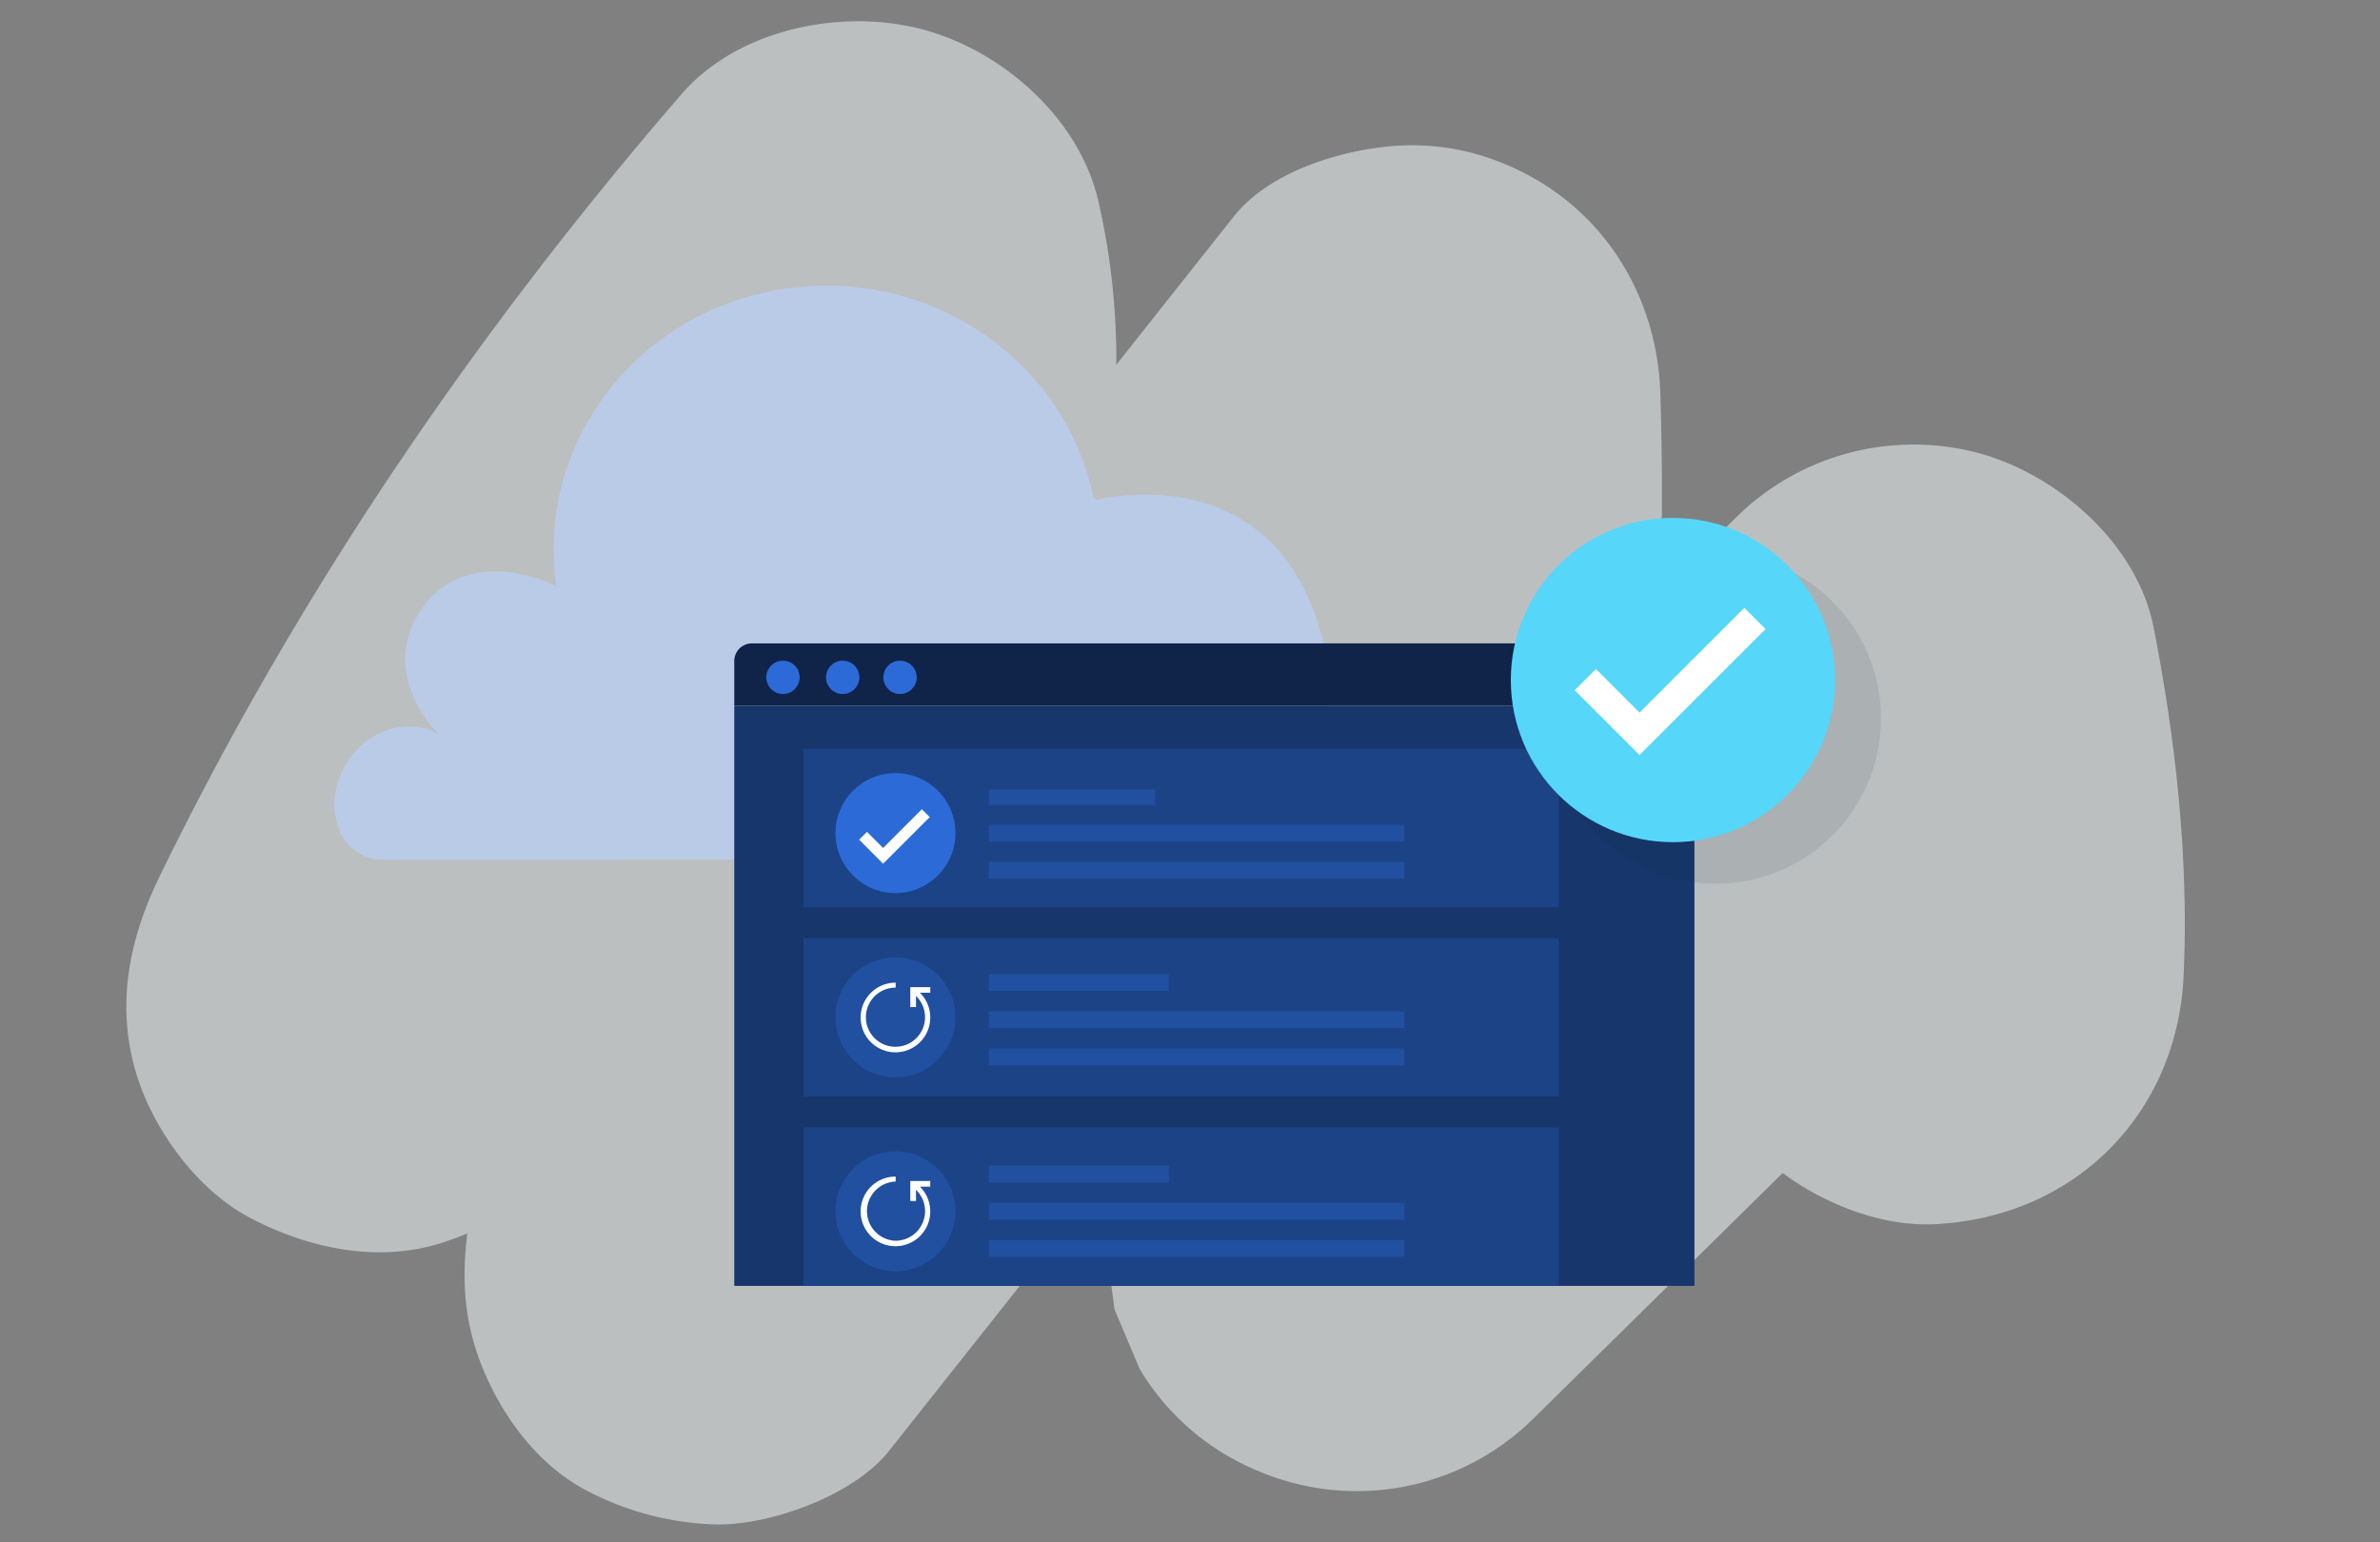 <svg xmlns="http://www.w3.org/2000/svg" viewBox="0 0 540 350"><rect x="0" y="0" width="540" height="350" fill="#808080" stroke="none"/><defs><style>.cls-1{isolation:isolate;}.cls-2{fill:#e5e9eb;opacity:0.6;}.cls-3{fill:#b9cef2;fill-rule:evenodd;opacity:0.8;}.cls-4{fill:#0f2448;}.cls-5{fill:#16366c;}.cls-6{fill:#2c6bd7;}.cls-7{fill:#1c4386;}.cls-8{fill:#2150a1;}.cls-9{fill:#fff;}.cls-10{fill:#0d2a38;opacity:0.1;mix-blend-mode:multiply;}.cls-11{fill:#56d6f9;}</style></defs><g class="cls-1"><g id="Layer_1" data-name="Layer 1"><path class="cls-2" d="M488.65,142.45c-3.71-19-21.66-34.66-39.6-39.6a57.27,57.27,0,0,0-55.16,14.58l-17.12,16.88c.4-15,.43-30-.06-45.09-.75-22.86-13.64-42.86-34.85-51.81a54.18,54.18,0,0,0-29.38-3.87c-11.22,1.51-25.21,6.32-32.55,15.59L253.28,82.77a160,160,0,0,0-3.91-36.38c-4-19-21.42-34.59-39.59-39.59-18.41-5.07-42.21-.4-55.16,14.58C108,75.32,67.56,134.58,36.29,198.73c-6.76,13.85-9.93,28.4-5.72,43.69,3.62,13.15,13.79,27.4,26.06,33.88,13.15,6.95,29.09,10.43,43.68,5.71,1.9-.61,3.82-1.32,5.72-2.11-1.33,10.7-.72,20.61,3.73,31.16,4.6,10.89,12.45,21.43,23.2,27.11a67.15,67.15,0,0,0,28.61,7.74c12.54.56,32-6.42,40.09-16.6l51.22-64.66-2,17.44q1,7.53,2,15.07,2.87,6.76,5.72,13.54a56.23,56.23,0,0,0,27.11,23.2,57,57,0,0,0,61.93-11.72l56.84-56c9.71,7.23,22.67,12.15,34.29,11.62,31.77-1.42,55.36-24.9,56.69-56.69C496.6,194.75,493.7,168.29,488.65,142.45Z"></path><path class="cls-3" d="M268.25,195a30.17,30.17,0,0,0,23.51-10.88,44,44,0,0,0,8.62-37.85c-9.48-40.15-45-34.29-51.21-32.92a1,1,0,0,1-1.15-.8C241.51,81.9,211.38,61,178.87,65.41,145.05,70,121.48,100.25,126.22,133c0,0-19.21-9.8-29.94,4.38-11.37,15.06,3.22,29.2,3.22,29.2-6.85-3.93-16.75-.92-21.22,7.23-3.57,6.54-2.58,11.94-.75,15.66a10.58,10.58,0,0,0,9.57,5.63Z"></path><path class="cls-4" d="M170.6,146H380.45a4,4,0,0,1,4,4v10.18a0,0,0,0,1,0,0H166.6a0,0,0,0,1,0,0V150A4,4,0,0,1,170.6,146Z"></path><rect class="cls-5" x="166.6" y="160.21" width="217.85" height="131.59"></rect><circle class="cls-6" cx="177.65" cy="153.71" r="3.78"></circle><circle class="cls-6" cx="191.2" cy="153.71" r="3.78"></circle><circle class="cls-6" cx="204.21" cy="153.71" r="3.78"></circle><rect class="cls-7" x="182.29" y="212.87" width="171.39" height="35.97"></rect><rect class="cls-8" x="224.35" y="221.05" width="40.86" height="3.81"></rect><rect class="cls-8" x="224.35" y="229.49" width="94.26" height="3.81"></rect><rect class="cls-8" x="224.35" y="237.92" width="94.26" height="3.81"></rect><rect class="cls-7" x="182.29" y="255.84" width="171.39" height="35.97"></rect><rect class="cls-8" x="224.35" y="264.53" width="40.86" height="3.81"></rect><rect class="cls-8" x="224.35" y="272.96" width="94.26" height="3.81"></rect><rect class="cls-8" x="224.35" y="281.4" width="94.26" height="3.81"></rect><rect class="cls-7" x="182.29" y="169.91" width="171.39" height="35.97"></rect><rect class="cls-8" x="224.35" y="179.13" width="37.78" height="3.52"></rect><rect class="cls-8" x="224.35" y="187.15" width="94.26" height="3.81"></rect><rect class="cls-8" x="224.35" y="195.58" width="94.26" height="3.81"></rect><circle class="cls-6" cx="203.17" cy="189.05" r="13.61"></circle><polygon class="cls-9" points="209.16 183.64 200.37 192.43 196.71 188.77 194.93 190.55 200.37 196 210.95 185.42 209.16 183.64"></polygon><circle class="cls-8" cx="203.17" cy="230.86" r="13.61"></circle><path class="cls-9" d="M207.83,224h-1.29v4.53h1.29V226a6.71,6.71,0,1,1-4.66-1.88h.05V223h-.05a7.9,7.9,0,1,0,5.55,2.28h2.35V224Z"></path><circle class="cls-8" cx="203.17" cy="274.87" r="13.61"></circle><path class="cls-9" d="M207.83,268h-1.29v4.53h1.29V270a6.72,6.72,0,0,1-4.66,11.56,6.72,6.72,0,0,1,0-13.43h.05V267h-.05a7.9,7.9,0,1,0,5.55,2.28h2.35V268Z"></path><circle class="cls-10" cx="389.27" cy="163.03" r="37.51"></circle><circle class="cls-11" cx="379.58" cy="154.32" r="36.79"></circle><polygon class="cls-9" points="395.77 137.94 372 161.71 362.1 151.81 357.29 156.63 372 171.34 400.59 142.75 395.77 137.94"></polygon></g></g></svg>